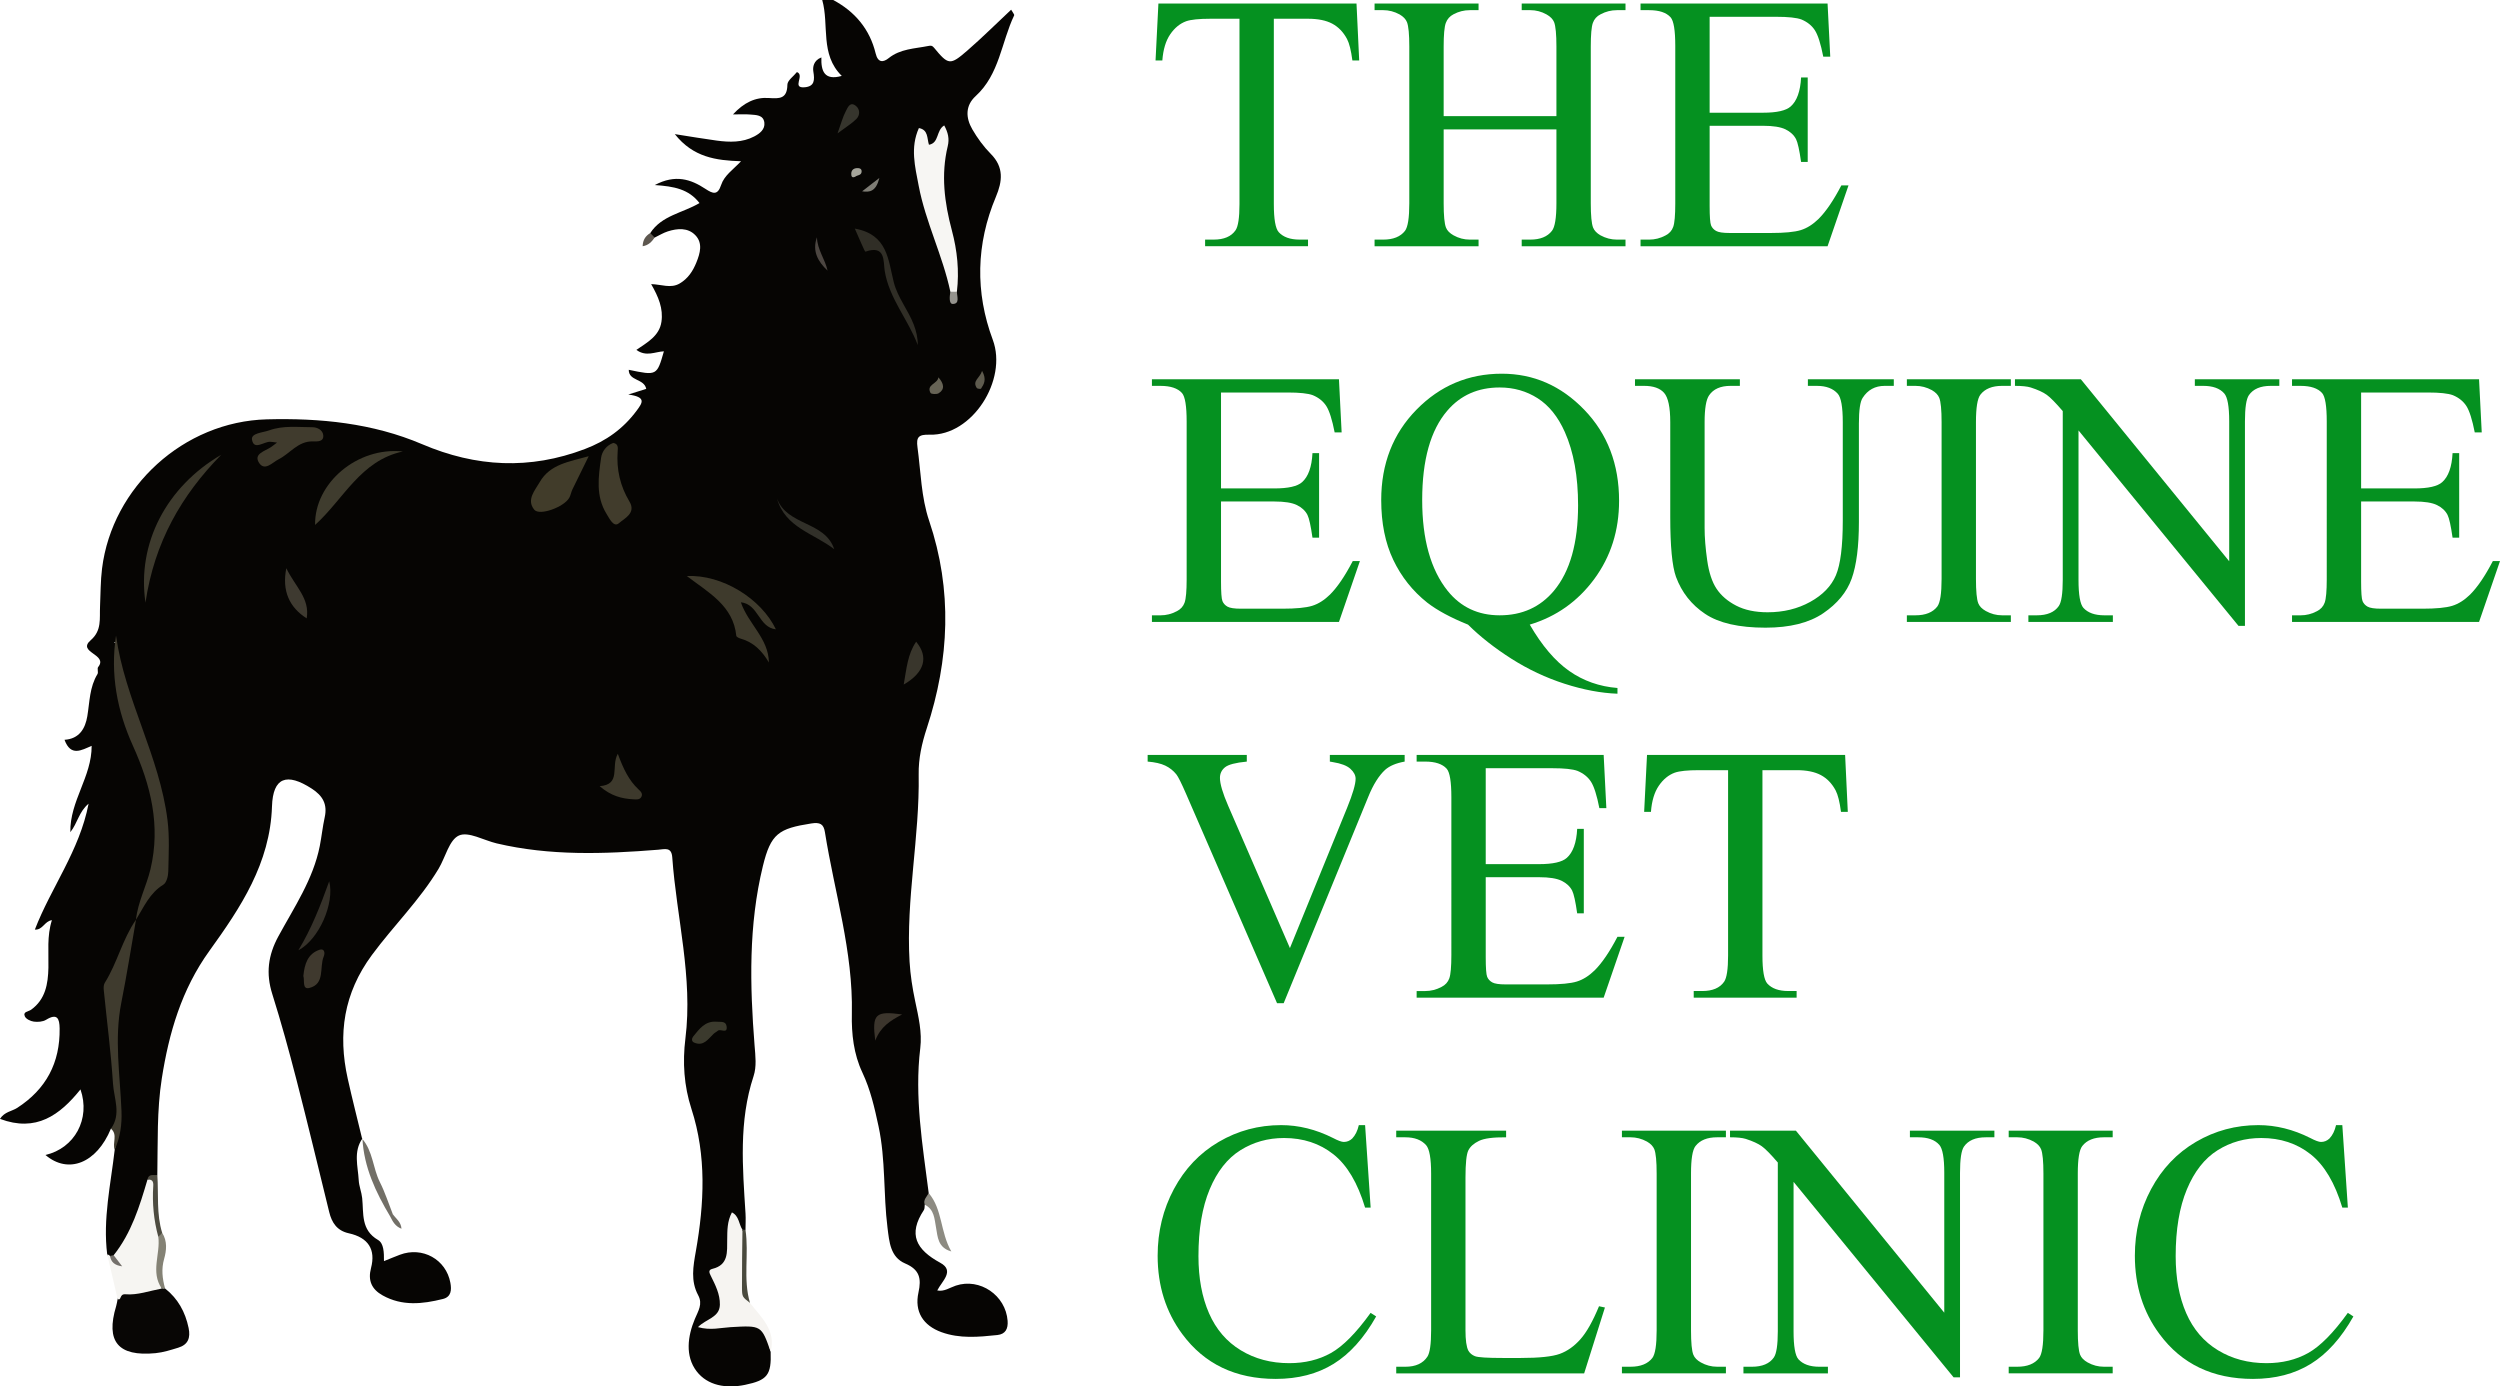 <?xml version="1.0" encoding="utf-8"?>
<!-- Generator: Adobe Illustrator 25.0.0, SVG Export Plug-In . SVG Version: 6.00 Build 0)  -->
<svg version="1.1" id="Layer_2" xmlns="http://www.w3.org/2000/svg" xmlns:xlink="http://www.w3.org/1999/xlink" x="0px" y="0px"
	 viewBox="0 0 272.816 151.294" style="enable-background:new 0 0 272.816 151.294;" xml:space="preserve">
<g>
	<path style="fill:#060503;" d="M39.548,124.239c-1.006,1.44-0.486,3.024-0.402,4.557c0.036,0.654,0.309,1.291,0.377,1.946
		c0.175,1.675-0.163,3.47,1.732,4.572c0.631,0.367,0.654,1.368,0.646,2.308c0.671-0.269,1.199-0.492,1.734-0.694
		c2.465-0.932,5.053,0.508,5.515,3.067c0.141,0.778,0.095,1.531-0.82,1.759c-2.221,0.556-4.444,0.797-6.57-0.389
		c-1.193-0.665-1.633-1.613-1.272-2.985c0.534-2.032-0.301-3.327-2.42-3.794c-1.288-0.284-1.855-1.143-2.143-2.321
		c-1.182-4.819-2.339-9.644-3.577-14.449c-0.808-3.136-1.669-6.263-2.639-9.352c-0.702-2.232-0.459-4.201,0.662-6.27
		c1.725-3.182,3.806-6.226,4.526-9.874c0.205-1.038,0.309-2.097,0.537-3.13c0.315-1.428-0.213-2.355-1.425-3.136
		c-2.709-1.747-4.225-1.242-4.328,1.946c-0.2,6.216-3.433,11.051-6.831,15.766c-3.041,4.221-4.414,8.955-5.195,13.935
		c-0.545,3.476-0.424,7.007-0.487,10.518c-0.253,0.336-0.607,0.589-0.792,0.981c-0.657,2.89-1.685,5.602-3.685,7.86
		c-0.172,0.104-0.358,0.161-0.559,0.17c-0.207-0.035-0.354-0.145-0.433-0.341c-0.486-3.863,0.384-7.629,0.819-11.426
		c0.826-3.389,0.141-6.768-0.062-10.152c-0.304-5.072,0.77-9.94,2.242-14.744c0.741-1.533,1.215-3.197,2.526-4.436
		c0.648-0.612,0.605-1.577,0.644-2.446c0.159-3.561-0.448-7.007-1.613-10.355c-0.982-2.819-1.867-5.671-2.887-8.475
		c-0.558-1.533-0.454-3.122-0.675-4.682c-0.008-0.267-0.427,0.052-0.174-0.031c0.041-0.014,0.08,0.018,0.083,0.097
		c0.165,5.194,2.059,9.92,3.807,14.719c1.627,4.467,1.484,8.974-0.781,13.293c-0.334,0.637-0.476,1.368-0.743,2.044
		c-0.929,2.167-1.513,4.456-2.578,6.591c-0.849,1.702-0.031,3.633,0.01,5.458c0.068,3.013,0.285,6.024,0.693,9.015
		c0.11,0.809-0.193,1.413-0.907,1.81c-1.553,3.764-4.64,5.004-7.144,2.871c3.186-0.735,4.94-3.94,3.823-7.156
		c-2.256,2.807-4.832,4.704-8.784,3.217c0.499-0.785,1.298-0.826,1.871-1.195c3.164-2.041,4.691-4.926,4.638-8.675
		c-0.016-1.078-0.254-1.694-1.482-0.942c-0.359,0.22-0.902,0.254-1.338,0.198c-0.354-0.046-0.843-0.28-0.973-0.566
		c-0.241-0.533,0.388-0.521,0.679-0.73c1.575-1.132,1.85-2.827,1.89-4.584c0.039-1.716-0.177-3.443,0.381-5.191
		c-0.81,0.104-0.995,1.089-1.861,1.031C5.57,96.85,8.68,92.839,9.667,87.704c-1.072,0.897-1.195,2.105-1.992,3.109
		c-0.058-3.411,2.345-6.039,2.326-9.422c-1.116,0.475-2.276,1.205-2.961-0.659c1.616-0.104,2.265-1.23,2.488-2.574
		c0.26-1.564,0.24-3.177,1.109-4.598c0.121-0.199-0.06-0.603,0.075-0.77c1.13-1.401-2.373-1.579-0.808-2.933
		c1.223-1.058,0.95-2.363,1.011-3.653c0.066-1.389,0.048-2.789,0.22-4.164c1.111-8.915,8.928-16.042,17.985-16.279
		c5.8-0.152,11.547,0.41,16.949,2.714c5.884,2.51,11.749,2.809,17.764,0.522c2.31-0.878,4.171-2.203,5.643-4.187
		c0.655-0.883,1.073-1.483-0.915-1.759c0.994-0.312,1.46-0.458,1.96-0.615c-0.233-1.146-1.916-0.838-1.908-2.082
		c3.073,0.646,3.073,0.646,3.834-2.016c-0.957,0.037-1.918,0.634-3.004-0.156c1.191-0.818,2.507-1.517,2.736-3.059
		c0.214-1.445-0.32-2.727-1.123-4.121c1.131,0.031,2.144,0.504,3.117-0.069c0.915-0.539,1.441-1.358,1.819-2.29
		c0.408-1.006,0.729-2.118-0.124-2.989c-0.815-0.832-1.943-0.74-2.993-0.406c-0.498,0.159-0.955,0.446-1.431,0.675
		c-0.412,0.087-0.577-0.072-0.485-0.487c1.233-1.923,3.519-2.184,5.375-3.277c-1.184-1.534-2.791-1.823-4.882-1.965
		c2.253-1.204,3.945-0.626,5.522,0.412c0.843,0.555,1.34,0.726,1.722-0.428c0.341-1.03,1.276-1.643,2.171-2.583
		c-2.735-0.087-5.222-0.426-7.228-2.96c1.78,0.277,3.174,0.517,4.574,0.706c1.395,0.188,2.798,0.224,4.088-0.45
		c0.585-0.305,1.204-0.762,1.11-1.512c-0.108-0.863-0.918-0.824-1.561-0.883c-0.519-0.048-1.045-0.01-1.868-0.01
		c1.209-1.299,2.45-1.897,3.929-1.792c1.159,0.083,1.995,0.088,2.013-1.453c0.006-0.463,0.674-0.917,1.042-1.378
		c0.906,0.348-0.643,1.803,0.867,1.659c1.061-0.101,1.079-0.794,0.925-1.708c-0.08-0.476,0.011-1.214,0.876-1.549
		c-0.047,1.46,0.302,2.563,2.225,2.018C89.459,5.928,90.501,2.747,89.727,0c0.398,0,0.797,0,1.195,0
		c2.391,1.273,3.997,3.2,4.635,5.835c0.258,1.068,0.862,0.959,1.417,0.513c1.287-1.032,2.834-1.03,4.319-1.329
		c0.303-0.061,0.436-0.051,0.633,0.188c1.563,1.896,1.754,1.947,3.629,0.317c1.624-1.411,3.152-2.932,4.788-4.465
		c0.168,0.306,0.375,0.524,0.328,0.621c-1.398,2.934-1.599,6.431-4.199,8.805c-1.155,1.054-1.084,2.385-0.369,3.623
		c0.558,0.966,1.238,1.897,2.022,2.688c1.446,1.458,1.266,2.988,0.555,4.68c-2.166,5.15-2.273,10.419-0.34,15.605
		c1.634,4.383-2.235,10.49-6.891,10.355c-1.208-0.035-1.478,0.257-1.326,1.371c0.367,2.688,0.398,5.434,1.275,8.032
		c2.558,7.577,2.209,15.115-0.257,22.623c-0.543,1.652-0.917,3.315-0.888,5.054c0.115,6.83-1.398,13.579-0.994,20.429
		c0.087,1.467,0.313,2.891,0.613,4.314c0.356,1.689,0.765,3.402,0.556,5.114c-0.651,5.34,0.252,10.572,0.919,15.826
		c0.13,0.515-0.065,0.918-0.431,1.264c-0.029,0.197,0.004,0.435-0.096,0.585c-1.763,2.663-0.841,4.321,1.789,5.756
		c1.618,0.883,0.168,2.012-0.329,3.02c0.75,0.155,1.367-0.31,2.028-0.529c2.62-0.87,5.446,1.053,5.651,3.846
		c0.064,0.875-0.24,1.455-1.126,1.548c-2.044,0.215-4.096,0.412-6.096-0.314c-1.995-0.725-2.968-2.237-2.507-4.331
		c0.336-1.527,0.129-2.491-1.448-3.163c-1.629-0.694-1.736-2.373-1.929-3.889c-0.467-3.681-0.192-7.421-0.981-11.085
		c-0.434-2.013-0.876-3.987-1.764-5.868c-0.949-2.011-1.195-4.213-1.147-6.411c0.147-6.779-1.891-13.225-2.94-19.82
		c-0.14-0.879-0.519-1.098-1.495-0.945c-3.554,0.558-4.41,1.108-5.273,4.644c-1.575,6.456-1.426,13.021-0.908,19.586
		c0.089,1.134,0.242,2.279-0.113,3.355c-1.623,4.922-1.19,9.949-0.875,14.977c0.037,0.594,0,1.192-0.003,1.788
		c-0.159,0.13-0.333,0.154-0.521,0.074c-0.312,0.034-0.856-1.327-0.915,0.106c-0.065,1.594-0.027,3.158-1.334,4.38
		c-0.435,0.407-0.24,0.992-0.016,1.485c0.702,1.545,0.621,2.934-1.213,4.205c1.592,0.006,2.758,0.077,3.916-0.049
		c2.06-0.223,2.423,0.038,2.668,2.127c0.038,0.326,0.039,0.655,0.161,0.966c0.09,2.534-0.343,3.11-2.807,3.62
		c-2.018,0.418-4.067,0.099-5.281-1.494c-1.255-1.646-0.975-3.81-0.185-5.696c0.369-0.882,0.882-1.625,0.366-2.586
		c-0.841-1.568-0.551-3.138-0.255-4.818c0.914-5.19,1.179-10.401-0.483-15.524c-0.815-2.511-0.98-5.087-0.659-7.669
		c0.834-6.697-0.962-13.187-1.434-19.78c-0.083-1.161-0.805-0.889-1.553-0.83c-5.898,0.472-11.79,0.68-17.616-0.695
		c-1.399-0.33-3.074-1.321-4.108-0.859c-1.064,0.475-1.472,2.372-2.217,3.617c-2.05,3.429-4.923,6.226-7.284,9.427
		c-3.079,4.172-3.721,8.619-2.637,13.492c0.487,2.192,1.045,4.367,1.571,6.55L39.548,124.239z"/>
	<path style="fill:#080605;" d="M18.014,140.606c1.402,1.111,2.205,2.561,2.568,4.309c0.226,1.087-0.059,1.827-1.132,2.155
		c-0.812,0.248-1.639,0.515-2.477,0.596c-4.093,0.397-5.466-1.271-4.295-5.138c0.075-0.248,0.107-0.51,0.16-0.765
		c0.157-0.703,0.186-1.39,1.314-1.218c1.098,0.168,2.24-0.065,3.361-0.158C17.707,140.398,17.875,140.47,18.014,140.606z"/>
	<path style="fill:#F6F5F2;" d="M17.655,140.615c-1.32,0.242-2.662,0.739-3.95,0.625c-0.712-0.063-0.411,0.727-0.867,0.522
		c-0.379-1.624-0.759-3.248-1.138-4.872c0.122,0.018,0.223,0.072,0.305,0.164c0.183,0.231,0.327,0.262,0.399-0.078
		c1.94-2.431,2.828-5.332,3.687-8.246c1.162-0.5,0.923,0.425,0.919,0.966c-0.011,1.705-0.007,3.402,0.495,5.053
		C17.983,136.692,16.93,138.676,17.655,140.615z"/>
	<path style="fill:#F6F4F1;" d="M84.098,147.507c-1.005-2.881-1.005-2.874-4.362-2.68c-1.1,0.063-2.2,0.383-3.567-0.003
		c0.857-0.897,2.36-1.035,2.389-2.439c0.024-1.167-0.502-2.165-0.997-3.17c-0.157-0.318-0.301-0.634,0.183-0.75
		c1.785-0.43,1.593-1.865,1.613-3.171c0.015-0.995-0.016-1.987,0.515-2.99c0.792,0.392,0.75,1.289,1.148,1.893
		c0.295,1.814,0.072,3.641,0.132,5.461c0.03,0.901-0.043,1.82,0.691,2.524C83.063,143.758,84.707,145.156,84.098,147.507z"/>
	<path style="fill:#3F3B2E;" d="M14.841,100.366c-0.531,3.023-1.007,6.057-1.605,9.067c-0.786,3.952-0.131,7.883,0.022,11.823
		c0.057,1.452-0.14,2.868-0.739,4.209c-0.288-0.738,0.366-1.646-0.414-2.294c1.152-1.583,0.329-3.296,0.225-4.92
		c-0.219-3.418-0.669-6.82-1.009-10.231c-0.025-0.254-0.012-0.569,0.115-0.773c1.368-2.18,1.926-4.759,3.403-6.883L14.841,100.366z"
		/>
	<path style="fill:#726F67;" d="M42.579,132.748c-1.573-2.636-2.866-5.372-3.031-8.509c0,0-0.033,0.023-0.033,0.023
		c1.191,1.359,1.169,3.216,1.946,4.754c0.561,1.11,0.94,2.313,1.4,3.474C42.881,132.702,42.782,132.782,42.579,132.748z"/>
	<path style="fill:#8D8B82;" d="M100.914,131.462c-0.199-0.538,0.23-0.862,0.431-1.264c1.523,1.778,1.246,4.242,2.47,6.369
		c-1.494-0.42-1.483-1.611-1.665-2.582C101.967,133.005,101.97,131.992,100.914,131.462z"/>
	<path style="fill:#848275;" d="M17.655,140.615c-1.247-1.801-0.139-3.759-0.377-5.628c0.136-0.154,0.163-0.41,0.422-0.446
		c0.579,0.902,0.468,1.93,0.213,2.828c-0.323,1.135-0.193,2.167,0.101,3.237c0,0-0.178,0.052-0.178,0.052L17.655,140.615z"/>
	<path style="fill:#4A4A3E;" d="M81.844,142.181c-0.823-0.641-0.869-0.641-0.874-1.677c-0.012-2.102,0.031-4.205,0.051-6.308
		c0.111-0.012,0.221-0.007,0.331,0.015C81.749,136.853,81.066,139.562,81.844,142.181z"/>
	<path style="fill:#4D4B40;" d="M17.7,134.541c-0.141,0.149-0.281,0.297-0.422,0.446c-0.498-1.826-0.679-3.686-0.553-5.572
		c0.033-0.496-0.123-0.733-0.633-0.685c0.113-0.69,0.668-0.447,1.077-0.51C17.316,130.329,17.057,132.473,17.7,134.541z"/>
	<path style="fill:#5D574F;" d="M70.958,25.434c0.162,0.162,0.324,0.325,0.485,0.487c-0.314,0.455-0.67,0.848-1.314,0.949
		C70.15,26.174,70.45,25.743,70.958,25.434z"/>
	<path style="fill:#726F67;" d="M42.86,132.491c0.332,0.489,0.904,0.837,0.953,1.597c-0.696-0.264-0.963-0.804-1.234-1.34
		C42.675,132.665,42.768,132.579,42.86,132.491z"/>
	<path style="fill:#3F3B2E;" d="M14.839,100.364c0.204-1.93,1.138-3.651,1.582-5.515c1.131-4.753,0.032-9.156-1.919-13.473
		c-1.72-3.807-2.481-7.799-1.842-12.02c0.971,6.984,4.76,13.167,5.623,20.171c0.226,1.831,0.12,3.708,0.082,5.562
		c-0.01,0.5-0.184,1.233-0.535,1.448c-1.501,0.919-2.133,2.449-2.989,3.83C14.841,100.366,14.839,100.364,14.839,100.364z"/>
	<path style="fill:#F7F6F3;" d="M103.709,31.836c-0.835-3.952-2.704-7.595-3.458-11.572c-0.394-2.079-0.939-4.152,0.024-6.289
		c1.038,0.186,0.875,1.113,1.098,1.822c1.13-0.191,0.766-1.575,1.666-2.111c0.419,0.77,0.581,1.455,0.384,2.268
		c-0.751,3.105-0.36,6.155,0.453,9.196c0.584,2.186,0.815,4.42,0.547,6.686C104.185,32.096,103.947,32.095,103.709,31.836z"/>
	<path style="fill:#3E3A2C;" d="M83.907,72.293c-0.755-1.268-1.675-2.212-3.089-2.604c-0.177-0.049-0.457-0.186-0.469-0.305
		c-0.332-3.274-2.997-4.698-5.397-6.519c3.856-0.196,8.131,2.48,9.718,5.813c-1.899-0.217-1.883-2.749-3.823-2.953
		C81.657,68.092,83.876,69.672,83.907,72.293z"/>
	<path style="fill:#413C2A;" d="M64.244,49.785c-0.633,1.286-1.213,2.449-1.777,3.62c-0.142,0.295-0.188,0.639-0.348,0.921
		c-0.573,1.01-3.244,1.995-3.817,1.295c-0.884-1.081,0.079-2.106,0.592-3.005C60.021,50.641,62.149,50.376,64.244,49.785z"/>
	<path style="fill:#413C2C;" d="M66.923,48.335c0.577,0.099,0.506,0.561,0.48,0.924c-0.142,1.964,0.269,3.778,1.288,5.476
		c0.758,1.264-0.567,1.844-1.144,2.355c-0.572,0.507-1.027-0.48-1.355-1.008c-1.204-1.941-0.891-4.066-0.593-6.142
		C65.694,49.277,66.166,48.604,66.923,48.335z"/>
	<path style="fill:#3F3C2E;" d="M43.965,49.268c-4.622,0.983-6.468,5.206-9.58,8.018C34.305,52.721,38.988,48.738,43.965,49.268z"/>
	<path style="fill:#3E3B2E;" d="M24.143,49.625c-4.324,4.41-7.293,9.53-8.267,16.139C14.927,59.295,18.163,53.119,24.143,49.625z"/>
	<path style="fill:#403B2D;" d="M30.232,48.298c-0.37-0.045-0.559-0.084-0.75-0.089c-0.698-0.019-1.76,0.964-1.98-0.211
		c-0.139-0.741,1.157-0.777,1.879-1.036c1.545-0.555,3.127-0.34,4.698-0.341c0.571,0,1.132,0.319,1.195,0.852
		c0.088,0.755-0.643,0.706-1.122,0.694c-1.637-0.042-2.495,1.331-3.755,1.957c-0.66,0.328-1.563,1.411-2.183,0.289
		c-0.491-0.888,0.684-1.189,1.311-1.591C29.727,48.691,29.913,48.536,30.232,48.298z"/>
	<path style="fill:#302E26;" d="M93.282,24.947c3.592,0.629,3.637,3.428,4.252,5.852c0.427,1.684,1.572,3.03,2.181,4.626
		c0.267,0.701,0.446,1.435,0.438,2.233c-1.042-2.783-3.115-5.067-3.609-8.102c-0.162-0.996,0.125-2.873-2.103-2.092
		C94.363,27.491,93.719,25.906,93.282,24.947z"/>
	<path style="fill:#3D392C;" d="M65.44,85.792c2.383-0.185,1.193-2.141,1.979-3.535c0.601,1.638,1.202,2.894,2.241,3.869
		c0.227,0.213,0.529,0.47,0.326,0.838c-0.188,0.339-0.566,0.277-0.88,0.261C67.854,87.159,66.681,86.864,65.44,85.792z"/>
	<path style="fill:#36322A;" d="M32.562,103.698c1.421-2.343,2.402-4.856,3.364-7.528C36.54,98.57,34.797,102.542,32.562,103.698z"
		/>
	<path style="fill:#313029;" d="M91.038,59.936c-2.194-1.724-5.366-2.348-6.245-5.537C85.896,57.401,90.026,56.853,91.038,59.936z"
		/>
	<path style="fill:#3F392E;" d="M33.104,106.51c0.127-1.287,0.463-2.42,1.754-2.862c0.512-0.175,0.652,0.289,0.466,0.737
		c-0.49,1.179,0.185,3.006-1.584,3.431C32.958,108.004,33.26,106.965,33.104,106.51z"/>
	<path style="fill:#3E3A30;" d="M31.245,62.006c0.956,2.001,2.593,3.279,2.222,5.474C31.569,66.274,30.752,64.47,31.245,62.006z"/>
	<path style="fill:#39362C;" d="M98.619,74.702c0.31-1.746,0.428-3.317,1.356-4.671C101.356,71.679,100.914,73.381,98.619,74.702z"
		/>
	<path style="fill:#3B3A2D;" d="M78.169,111.494c0.428,0.055,1.033-0.118,1.122,0.498c0.129,0.89-0.666,0.24-0.95,0.485
		c-0.147,0.127-0.331,0.212-0.471,0.344c-0.601,0.569-1.089,1.402-2.128,0.95c-0.321-0.139-0.247-0.478-0.091-0.669
		C76.31,112.297,76.933,111.407,78.169,111.494z"/>
	<path style="fill:#3C362D;" d="M95.512,113.565c-0.366-2.918,0.007-3.267,2.937-2.863C97.137,111.39,96.094,112.041,95.512,113.565
		z"/>
	<path style="fill:#36352D;" d="M91.399,14.552c0.404-1.12,0.572-1.799,0.891-2.397c0.206-0.386,0.463-1.142,1.13-0.583
		c0.439,0.368,0.443,1.003,0.033,1.412C92.961,13.476,92.344,13.844,91.399,14.552z"/>
	<path style="fill:#666355;" d="M102.405,41.176c0.607,0.692,0.725,1.304,0.032,1.737c-0.219,0.137-0.818,0.105-0.893-0.036
		C101.05,41.951,102.331,41.896,102.405,41.176z"/>
	<path style="fill:#4C4641;" d="M89.151,25.89c0.028,1.349,0.897,2.399,1.157,3.644C89.253,28.539,88.606,27.403,89.151,25.89z"/>
	<path style="fill:#5E5B4E;" d="M107.17,40.471c0.526,0.942,0.205,1.453-0.113,1.941c-0.037,0.057-0.409,0.016-0.47-0.08
		C106.079,41.542,106.914,41.294,107.17,40.471z"/>
	<path style="fill:#7E7D75;" d="M95.962,19.419c-0.369,1.491-1.055,1.582-1.882,1.46C94.577,20.493,95.073,20.108,95.962,19.419z"/>
	<path style="fill:#94938D;" d="M103.709,31.836c0.238,0,0.477,0,0.715,0c0.005,0.519,0.344,1.326-0.453,1.333
		C103.538,33.173,103.625,32.337,103.709,31.836z"/>
	<path style="fill:#A5A59B;" d="M93.333,19.281c-0.356,0.174-0.441-0.031-0.439-0.318c0.003-0.388,0.251-0.595,0.6-0.614
		c0.234-0.013,0.557,0.015,0.533,0.386C94.001,19.159,93.558,19.094,93.333,19.281z"/>
	<path style="fill:#74706B;" d="M12.404,136.976c0.268,0.351,0.537,0.702,0.929,1.215c-0.831-0.113-1.216-0.458-1.328-1.137
		C12.138,137.028,12.271,137.002,12.404,136.976z"/>
	<g>
		<path style="fill:#059120;" d="M148.031,0.386l0.293,6.211h-0.742c-0.144-1.094-0.339-1.875-0.586-2.344
			c-0.404-0.755-0.941-1.312-1.611-1.67c-0.671-0.358-1.553-0.537-2.646-0.537h-3.73V22.28c0,1.628,0.176,2.644,0.527,3.047
			c0.495,0.547,1.256,0.82,2.285,0.82h0.918v0.723h-11.23v-0.723h0.938c1.12,0,1.914-0.338,2.383-1.016
			c0.286-0.417,0.43-1.367,0.43-2.852V2.046h-3.184c-1.237,0-2.116,0.091-2.637,0.273c-0.677,0.248-1.257,0.723-1.738,1.426
			c-0.482,0.703-0.769,1.654-0.859,2.852h-0.742l0.313-6.211H148.031z"/>
		<path style="fill:#059120;" d="M157.542,12.671h12.305V5.093c0-1.354-0.085-2.246-0.254-2.676c-0.13-0.325-0.404-0.605-0.82-0.84
			c-0.56-0.313-1.152-0.469-1.777-0.469h-0.938V0.386h11.328v0.723h-0.938c-0.625,0-1.218,0.15-1.777,0.449
			c-0.417,0.208-0.7,0.524-0.85,0.947c-0.15,0.423-0.225,1.286-0.225,2.588v17.09c0,1.341,0.084,2.227,0.254,2.656
			c0.13,0.326,0.397,0.605,0.801,0.84c0.573,0.313,1.172,0.469,1.797,0.469h0.938v0.723h-11.328v-0.723h0.938
			c1.081,0,1.868-0.319,2.363-0.957c0.325-0.417,0.488-1.419,0.488-3.008v-8.066h-12.305v8.066c0,1.341,0.084,2.227,0.254,2.656
			c0.13,0.326,0.403,0.605,0.82,0.84c0.56,0.313,1.152,0.469,1.777,0.469h0.957v0.723h-11.348v-0.723h0.938
			c1.094,0,1.888-0.319,2.383-0.957c0.313-0.417,0.469-1.419,0.469-3.008V5.093c0-1.354-0.085-2.246-0.254-2.676
			c-0.13-0.325-0.397-0.605-0.801-0.84c-0.573-0.313-1.172-0.469-1.797-0.469h-0.938V0.386h11.348v0.723h-0.957
			c-0.625,0-1.218,0.15-1.777,0.449c-0.404,0.208-0.684,0.524-0.84,0.947c-0.156,0.423-0.234,1.286-0.234,2.588V12.671z"/>
		<path style="fill:#059120;" d="M186.566,1.831V12.3h5.82c1.51,0,2.52-0.228,3.027-0.684c0.677-0.599,1.055-1.653,1.133-3.164
			h0.723v9.219h-0.723c-0.183-1.289-0.365-2.116-0.547-2.48c-0.234-0.456-0.619-0.813-1.152-1.074
			c-0.534-0.26-1.354-0.391-2.461-0.391h-5.82v8.73c0,1.172,0.052,1.885,0.156,2.139c0.104,0.254,0.286,0.456,0.547,0.605
			c0.26,0.15,0.755,0.225,1.484,0.225h4.492c1.497,0,2.584-0.104,3.262-0.313c0.677-0.208,1.328-0.618,1.953-1.23
			c0.807-0.807,1.634-2.024,2.48-3.652h0.781l-2.285,6.641h-20.41v-0.723h0.938c0.625,0,1.217-0.149,1.777-0.449
			c0.417-0.208,0.7-0.521,0.85-0.938c0.149-0.417,0.225-1.27,0.225-2.559V4.995c0-1.68-0.169-2.715-0.508-3.105
			c-0.469-0.521-1.25-0.781-2.344-0.781h-0.938V0.386h20.41l0.293,5.801h-0.762c-0.273-1.393-0.576-2.35-0.908-2.871
			c-0.332-0.521-0.824-0.918-1.475-1.191c-0.521-0.195-1.439-0.293-2.754-0.293H186.566z"/>
		<path style="fill:#059120;" d="M133.245,42.831V53.3h5.82c1.51,0,2.52-0.228,3.027-0.684c0.677-0.599,1.055-1.653,1.133-3.164
			h0.723v9.219h-0.723c-0.183-1.289-0.365-2.116-0.547-2.48c-0.234-0.456-0.619-0.813-1.152-1.074
			c-0.534-0.26-1.354-0.391-2.461-0.391h-5.82v8.73c0,1.172,0.052,1.885,0.156,2.139c0.104,0.254,0.286,0.456,0.547,0.605
			c0.26,0.15,0.755,0.225,1.484,0.225h4.492c1.497,0,2.584-0.104,3.262-0.313c0.677-0.208,1.328-0.618,1.953-1.23
			c0.807-0.807,1.634-2.024,2.48-3.652h0.781l-2.285,6.641h-20.41v-0.723h0.938c0.625,0,1.217-0.149,1.777-0.449
			c0.417-0.208,0.7-0.521,0.85-0.938c0.149-0.417,0.225-1.27,0.225-2.559V45.995c0-1.68-0.169-2.715-0.508-3.105
			c-0.469-0.521-1.25-0.781-2.344-0.781h-0.938v-0.723h20.41l0.293,5.801h-0.762c-0.273-1.393-0.576-2.35-0.908-2.871
			c-0.332-0.521-0.824-0.918-1.475-1.191c-0.521-0.195-1.439-0.293-2.754-0.293H133.245z"/>
		<path style="fill:#059120;" d="M166.937,68.163c1.328,2.292,2.764,3.978,4.307,5.059c1.543,1.081,3.297,1.699,5.264,1.855v0.625
			c-1.797-0.065-3.718-0.427-5.762-1.084c-2.044-0.658-3.981-1.569-5.811-2.734c-1.83-1.166-3.408-2.406-4.736-3.721
			c-1.875-0.755-3.359-1.556-4.453-2.402c-1.589-1.263-2.822-2.815-3.701-4.658c-0.879-1.842-1.318-4.02-1.318-6.533
			c0-3.958,1.282-7.246,3.848-9.863c2.565-2.617,5.67-3.926,9.316-3.926c3.463,0,6.461,1.312,8.994,3.936
			c2.532,2.624,3.799,5.935,3.799,9.932c0,3.242-0.902,6.087-2.705,8.535C172.174,65.631,169.827,67.291,166.937,68.163z
			 M163.656,42.284c-2.37,0-4.277,0.847-5.723,2.539c-1.823,2.123-2.734,5.371-2.734,9.746c0,4.284,0.924,7.585,2.773,9.902
			c1.432,1.784,3.327,2.676,5.684,2.676c2.448,0,4.42-0.892,5.918-2.676c1.758-2.109,2.637-5.221,2.637-9.336
			c0-3.164-0.482-5.827-1.445-7.988c-0.742-1.667-1.729-2.894-2.959-3.682C166.576,42.678,165.192,42.284,163.656,42.284z"/>
		<path style="fill:#059120;" d="M197.288,42.108v-0.723h9.375v0.723h-0.996c-1.042,0-1.843,0.437-2.402,1.309
			c-0.273,0.404-0.41,1.341-0.41,2.813v10.742c0,2.656-0.264,4.717-0.791,6.182c-0.527,1.465-1.563,2.722-3.105,3.77
			s-3.643,1.572-6.299,1.572c-2.891,0-5.085-0.501-6.582-1.504c-1.498-1.002-2.559-2.35-3.184-4.043
			c-0.417-1.159-0.625-3.333-0.625-6.523V46.073c0-1.627-0.225-2.695-0.674-3.203s-1.175-0.762-2.178-0.762h-0.996v-0.723h11.445
			v0.723h-1.016c-1.094,0-1.875,0.345-2.344,1.035c-0.326,0.469-0.488,1.445-0.488,2.93v11.543c0,1.029,0.094,2.207,0.283,3.535
			c0.188,1.328,0.53,2.363,1.025,3.105c0.495,0.742,1.208,1.354,2.139,1.836c0.931,0.482,2.073,0.723,3.428,0.723
			c1.731,0,3.281-0.377,4.648-1.133c1.367-0.755,2.301-1.722,2.803-2.9c0.501-1.178,0.752-3.174,0.752-5.986V46.073
			c0-1.653-0.183-2.688-0.547-3.105c-0.508-0.573-1.263-0.859-2.266-0.859H197.288z"/>
		<path style="fill:#059120;" d="M219.437,67.147v0.723h-11.348v-0.723h0.938c1.094,0,1.888-0.319,2.383-0.957
			c0.313-0.417,0.469-1.419,0.469-3.008V46.073c0-1.341-0.085-2.227-0.254-2.656c-0.13-0.325-0.397-0.605-0.801-0.84
			c-0.573-0.313-1.172-0.469-1.797-0.469h-0.938v-0.723h11.348v0.723h-0.957c-1.081,0-1.869,0.319-2.363,0.957
			c-0.326,0.417-0.488,1.419-0.488,3.008v17.109c0,1.341,0.084,2.227,0.254,2.656c0.13,0.326,0.403,0.605,0.82,0.84
			c0.56,0.313,1.152,0.469,1.777,0.469H219.437z"/>
		<path style="fill:#059120;" d="M219.886,41.386h7.188l16.191,19.863V45.975c0-1.627-0.183-2.643-0.547-3.047
			c-0.482-0.547-1.244-0.82-2.285-0.82h-0.918v-0.723h9.219v0.723h-0.938c-1.12,0-1.914,0.339-2.383,1.016
			c-0.287,0.417-0.43,1.367-0.43,2.852V68.3h-0.703L226.82,46.972V63.28c0,1.628,0.176,2.644,0.527,3.047
			c0.495,0.547,1.256,0.82,2.285,0.82h0.938v0.723h-9.219v-0.723h0.918c1.133,0,1.934-0.338,2.402-1.016
			c0.286-0.417,0.43-1.367,0.43-2.852V44.862c-0.769-0.898-1.351-1.491-1.748-1.777c-0.397-0.286-0.98-0.553-1.748-0.801
			c-0.378-0.117-0.951-0.176-1.719-0.176V41.386z"/>
		<path style="fill:#059120;" d="M257.66,42.831V53.3h5.82c1.51,0,2.52-0.228,3.027-0.684c0.677-0.599,1.055-1.653,1.133-3.164
			h0.723v9.219h-0.723c-0.183-1.289-0.365-2.116-0.547-2.48c-0.234-0.456-0.619-0.813-1.152-1.074
			c-0.534-0.26-1.354-0.391-2.461-0.391h-5.82v8.73c0,1.172,0.052,1.885,0.156,2.139c0.104,0.254,0.286,0.456,0.547,0.605
			c0.26,0.15,0.755,0.225,1.484,0.225h4.492c1.497,0,2.584-0.104,3.262-0.313c0.677-0.208,1.328-0.618,1.953-1.23
			c0.808-0.807,1.634-2.024,2.48-3.652h0.781l-2.285,6.641h-20.41v-0.723h0.938c0.625,0,1.217-0.149,1.777-0.449
			c0.417-0.208,0.7-0.521,0.85-0.938c0.149-0.417,0.225-1.27,0.225-2.559V45.995c0-1.68-0.169-2.715-0.508-3.105
			c-0.469-0.521-1.25-0.781-2.344-0.781h-0.938v-0.723h20.41l0.293,5.801h-0.762c-0.273-1.393-0.576-2.35-0.908-2.871
			c-0.332-0.521-0.824-0.918-1.475-1.191c-0.521-0.195-1.439-0.293-2.754-0.293H257.66z"/>
		<path style="fill:#059120;" d="M153.285,82.386v0.723c-0.938,0.169-1.647,0.469-2.129,0.898c-0.69,0.638-1.302,1.615-1.836,2.93
			l-9.238,22.539h-0.723l-9.922-22.832c-0.508-1.172-0.866-1.888-1.074-2.148c-0.326-0.403-0.726-0.719-1.201-0.947
			c-0.476-0.228-1.117-0.374-1.924-0.439v-0.723h10.82v0.723c-1.224,0.117-2.019,0.326-2.383,0.625
			c-0.365,0.3-0.547,0.684-0.547,1.152c0,0.651,0.299,1.667,0.898,3.047l6.738,15.527l6.25-15.332
			c0.612-1.51,0.918-2.559,0.918-3.145c0-0.377-0.189-0.739-0.566-1.084c-0.378-0.345-1.016-0.589-1.914-0.732
			c-0.065-0.013-0.176-0.032-0.332-0.059v-0.723H153.285z"/>
		<path style="fill:#059120;" d="M162.132,83.831V94.3h5.82c1.51,0,2.52-0.228,3.027-0.684c0.677-0.599,1.055-1.653,1.133-3.164
			h0.723v9.219h-0.723c-0.183-1.289-0.365-2.116-0.547-2.48c-0.234-0.456-0.619-0.813-1.152-1.074
			c-0.534-0.26-1.354-0.391-2.461-0.391h-5.82v8.73c0,1.172,0.052,1.885,0.156,2.139c0.104,0.254,0.286,0.456,0.547,0.605
			c0.26,0.15,0.755,0.225,1.484,0.225h4.492c1.497,0,2.584-0.104,3.262-0.313c0.677-0.208,1.328-0.618,1.953-1.23
			c0.807-0.807,1.634-2.024,2.48-3.652h0.781l-2.285,6.641h-20.41v-0.723h0.938c0.625,0,1.217-0.149,1.777-0.449
			c0.417-0.208,0.7-0.521,0.85-0.938c0.149-0.417,0.225-1.27,0.225-2.559V86.995c0-1.68-0.169-2.715-0.508-3.105
			c-0.469-0.521-1.25-0.781-2.344-0.781h-0.938v-0.723h20.41l0.293,5.801h-0.762c-0.273-1.393-0.576-2.35-0.908-2.871
			c-0.332-0.521-0.824-0.918-1.475-1.191c-0.521-0.195-1.439-0.293-2.754-0.293H162.132z"/>
		<path style="fill:#059120;" d="M201.351,82.386l0.293,6.211h-0.742c-0.144-1.094-0.339-1.875-0.586-2.344
			c-0.404-0.755-0.941-1.312-1.611-1.67c-0.671-0.358-1.553-0.537-2.646-0.537h-3.73v20.234c0,1.628,0.176,2.644,0.527,3.047
			c0.495,0.547,1.256,0.82,2.285,0.82h0.918v0.723h-11.23v-0.723h0.938c1.12,0,1.914-0.338,2.383-1.016
			c0.286-0.417,0.43-1.367,0.43-2.852V84.046h-3.184c-1.237,0-2.116,0.091-2.637,0.273c-0.677,0.248-1.257,0.723-1.738,1.426
			c-0.482,0.703-0.769,1.654-0.859,2.852h-0.742l0.313-6.211H201.351z"/>
		<path style="fill:#059120;" d="M148.968,122.78l0.605,9.004h-0.605c-0.808-2.695-1.96-4.635-3.457-5.82
			c-1.498-1.185-3.294-1.777-5.391-1.777c-1.758,0-3.347,0.446-4.766,1.338c-1.419,0.892-2.536,2.314-3.35,4.268
			c-0.814,1.953-1.221,4.382-1.221,7.285c0,2.396,0.384,4.473,1.152,6.23c0.768,1.758,1.924,3.105,3.467,4.043
			s3.304,1.406,5.283,1.406c1.719,0,3.235-0.368,4.551-1.104c1.315-0.735,2.76-2.197,4.336-4.385l0.605,0.391
			c-1.328,2.357-2.878,4.082-4.648,5.176c-1.771,1.094-3.874,1.641-6.309,1.641c-4.388,0-7.787-1.627-10.195-4.883
			c-1.797-2.422-2.695-5.273-2.695-8.555c0-2.643,0.592-5.071,1.777-7.285c1.185-2.213,2.815-3.929,4.893-5.146
			c2.077-1.217,4.346-1.826,6.807-1.826c1.914,0,3.802,0.469,5.664,1.406c0.547,0.287,0.938,0.43,1.172,0.43
			c0.352,0,0.657-0.124,0.918-0.371c0.338-0.352,0.579-0.84,0.723-1.465H148.968z"/>
		<path style="fill:#059120;" d="M174.495,142.546l0.645,0.137l-2.266,7.188h-20.508v-0.723h0.996c1.12,0,1.92-0.364,2.402-1.094
			c0.273-0.417,0.41-1.38,0.41-2.891v-17.09c0-1.653-0.183-2.688-0.547-3.105c-0.508-0.573-1.263-0.859-2.266-0.859h-0.996v-0.723
			h11.992v0.723c-1.406-0.013-2.393,0.117-2.959,0.391s-0.954,0.619-1.162,1.035c-0.208,0.417-0.313,1.413-0.313,2.988v16.641
			c0,1.081,0.104,1.823,0.313,2.227c0.156,0.273,0.397,0.476,0.723,0.605c0.325,0.13,1.341,0.195,3.047,0.195h1.934
			c2.031,0,3.457-0.149,4.277-0.449c0.82-0.299,1.569-0.83,2.246-1.592C173.141,145.388,173.818,144.186,174.495,142.546z"/>
		<path style="fill:#059120;" d="M188.343,149.147v0.723h-11.348v-0.723h0.938c1.094,0,1.888-0.319,2.383-0.957
			c0.313-0.417,0.469-1.419,0.469-3.008v-17.109c0-1.341-0.085-2.227-0.254-2.656c-0.13-0.325-0.397-0.605-0.801-0.84
			c-0.573-0.313-1.172-0.469-1.797-0.469h-0.938v-0.723h11.348v0.723h-0.957c-1.081,0-1.869,0.319-2.363,0.957
			c-0.326,0.417-0.488,1.419-0.488,3.008v17.109c0,1.341,0.084,2.227,0.254,2.656c0.13,0.326,0.403,0.605,0.82,0.84
			c0.56,0.313,1.152,0.469,1.777,0.469H188.343z"/>
		<path style="fill:#059120;" d="M188.792,123.386h7.188l16.191,19.863v-15.273c0-1.627-0.183-2.643-0.547-3.047
			c-0.482-0.547-1.244-0.82-2.285-0.82h-0.918v-0.723h9.219v0.723h-0.938c-1.12,0-1.914,0.339-2.383,1.016
			c-0.287,0.417-0.43,1.367-0.43,2.852V150.3h-0.703l-17.461-21.328v16.309c0,1.628,0.176,2.644,0.527,3.047
			c0.495,0.547,1.256,0.82,2.285,0.82h0.938v0.723h-9.219v-0.723h0.918c1.133,0,1.934-0.338,2.402-1.016
			c0.286-0.417,0.43-1.367,0.43-2.852v-18.418c-0.769-0.898-1.351-1.491-1.748-1.777c-0.397-0.286-0.98-0.553-1.748-0.801
			c-0.378-0.117-0.951-0.176-1.719-0.176V123.386z"/>
		<path style="fill:#059120;" d="M230.55,149.147v0.723h-11.348v-0.723h0.938c1.094,0,1.888-0.319,2.383-0.957
			c0.313-0.417,0.469-1.419,0.469-3.008v-17.109c0-1.341-0.085-2.227-0.254-2.656c-0.13-0.325-0.397-0.605-0.801-0.84
			c-0.573-0.313-1.172-0.469-1.797-0.469h-0.938v-0.723h11.348v0.723h-0.957c-1.081,0-1.869,0.319-2.363,0.957
			c-0.326,0.417-0.488,1.419-0.488,3.008v17.109c0,1.341,0.084,2.227,0.254,2.656c0.13,0.326,0.403,0.605,0.82,0.84
			c0.56,0.313,1.152,0.469,1.777,0.469H230.55z"/>
		<path style="fill:#059120;" d="M255.609,122.78l0.605,9.004h-0.605c-0.808-2.695-1.96-4.635-3.457-5.82
			c-1.498-1.185-3.294-1.777-5.391-1.777c-1.758,0-3.347,0.446-4.766,1.338c-1.419,0.892-2.536,2.314-3.35,4.268
			c-0.814,1.953-1.221,4.382-1.221,7.285c0,2.396,0.384,4.473,1.152,6.23c0.768,1.758,1.924,3.105,3.467,4.043
			s3.304,1.406,5.283,1.406c1.719,0,3.235-0.368,4.551-1.104c1.315-0.735,2.76-2.197,4.336-4.385l0.605,0.391
			c-1.328,2.357-2.878,4.082-4.648,5.176c-1.771,1.094-3.874,1.641-6.309,1.641c-4.388,0-7.787-1.627-10.195-4.883
			c-1.797-2.422-2.695-5.273-2.695-8.555c0-2.643,0.592-5.071,1.777-7.285c1.185-2.213,2.815-3.929,4.893-5.146
			c2.077-1.217,4.346-1.826,6.807-1.826c1.914,0,3.802,0.469,5.664,1.406c0.547,0.287,0.938,0.43,1.172,0.43
			c0.352,0,0.657-0.124,0.918-0.371c0.338-0.352,0.579-0.84,0.723-1.465H255.609z"/>
	</g>
</g>
</svg>
